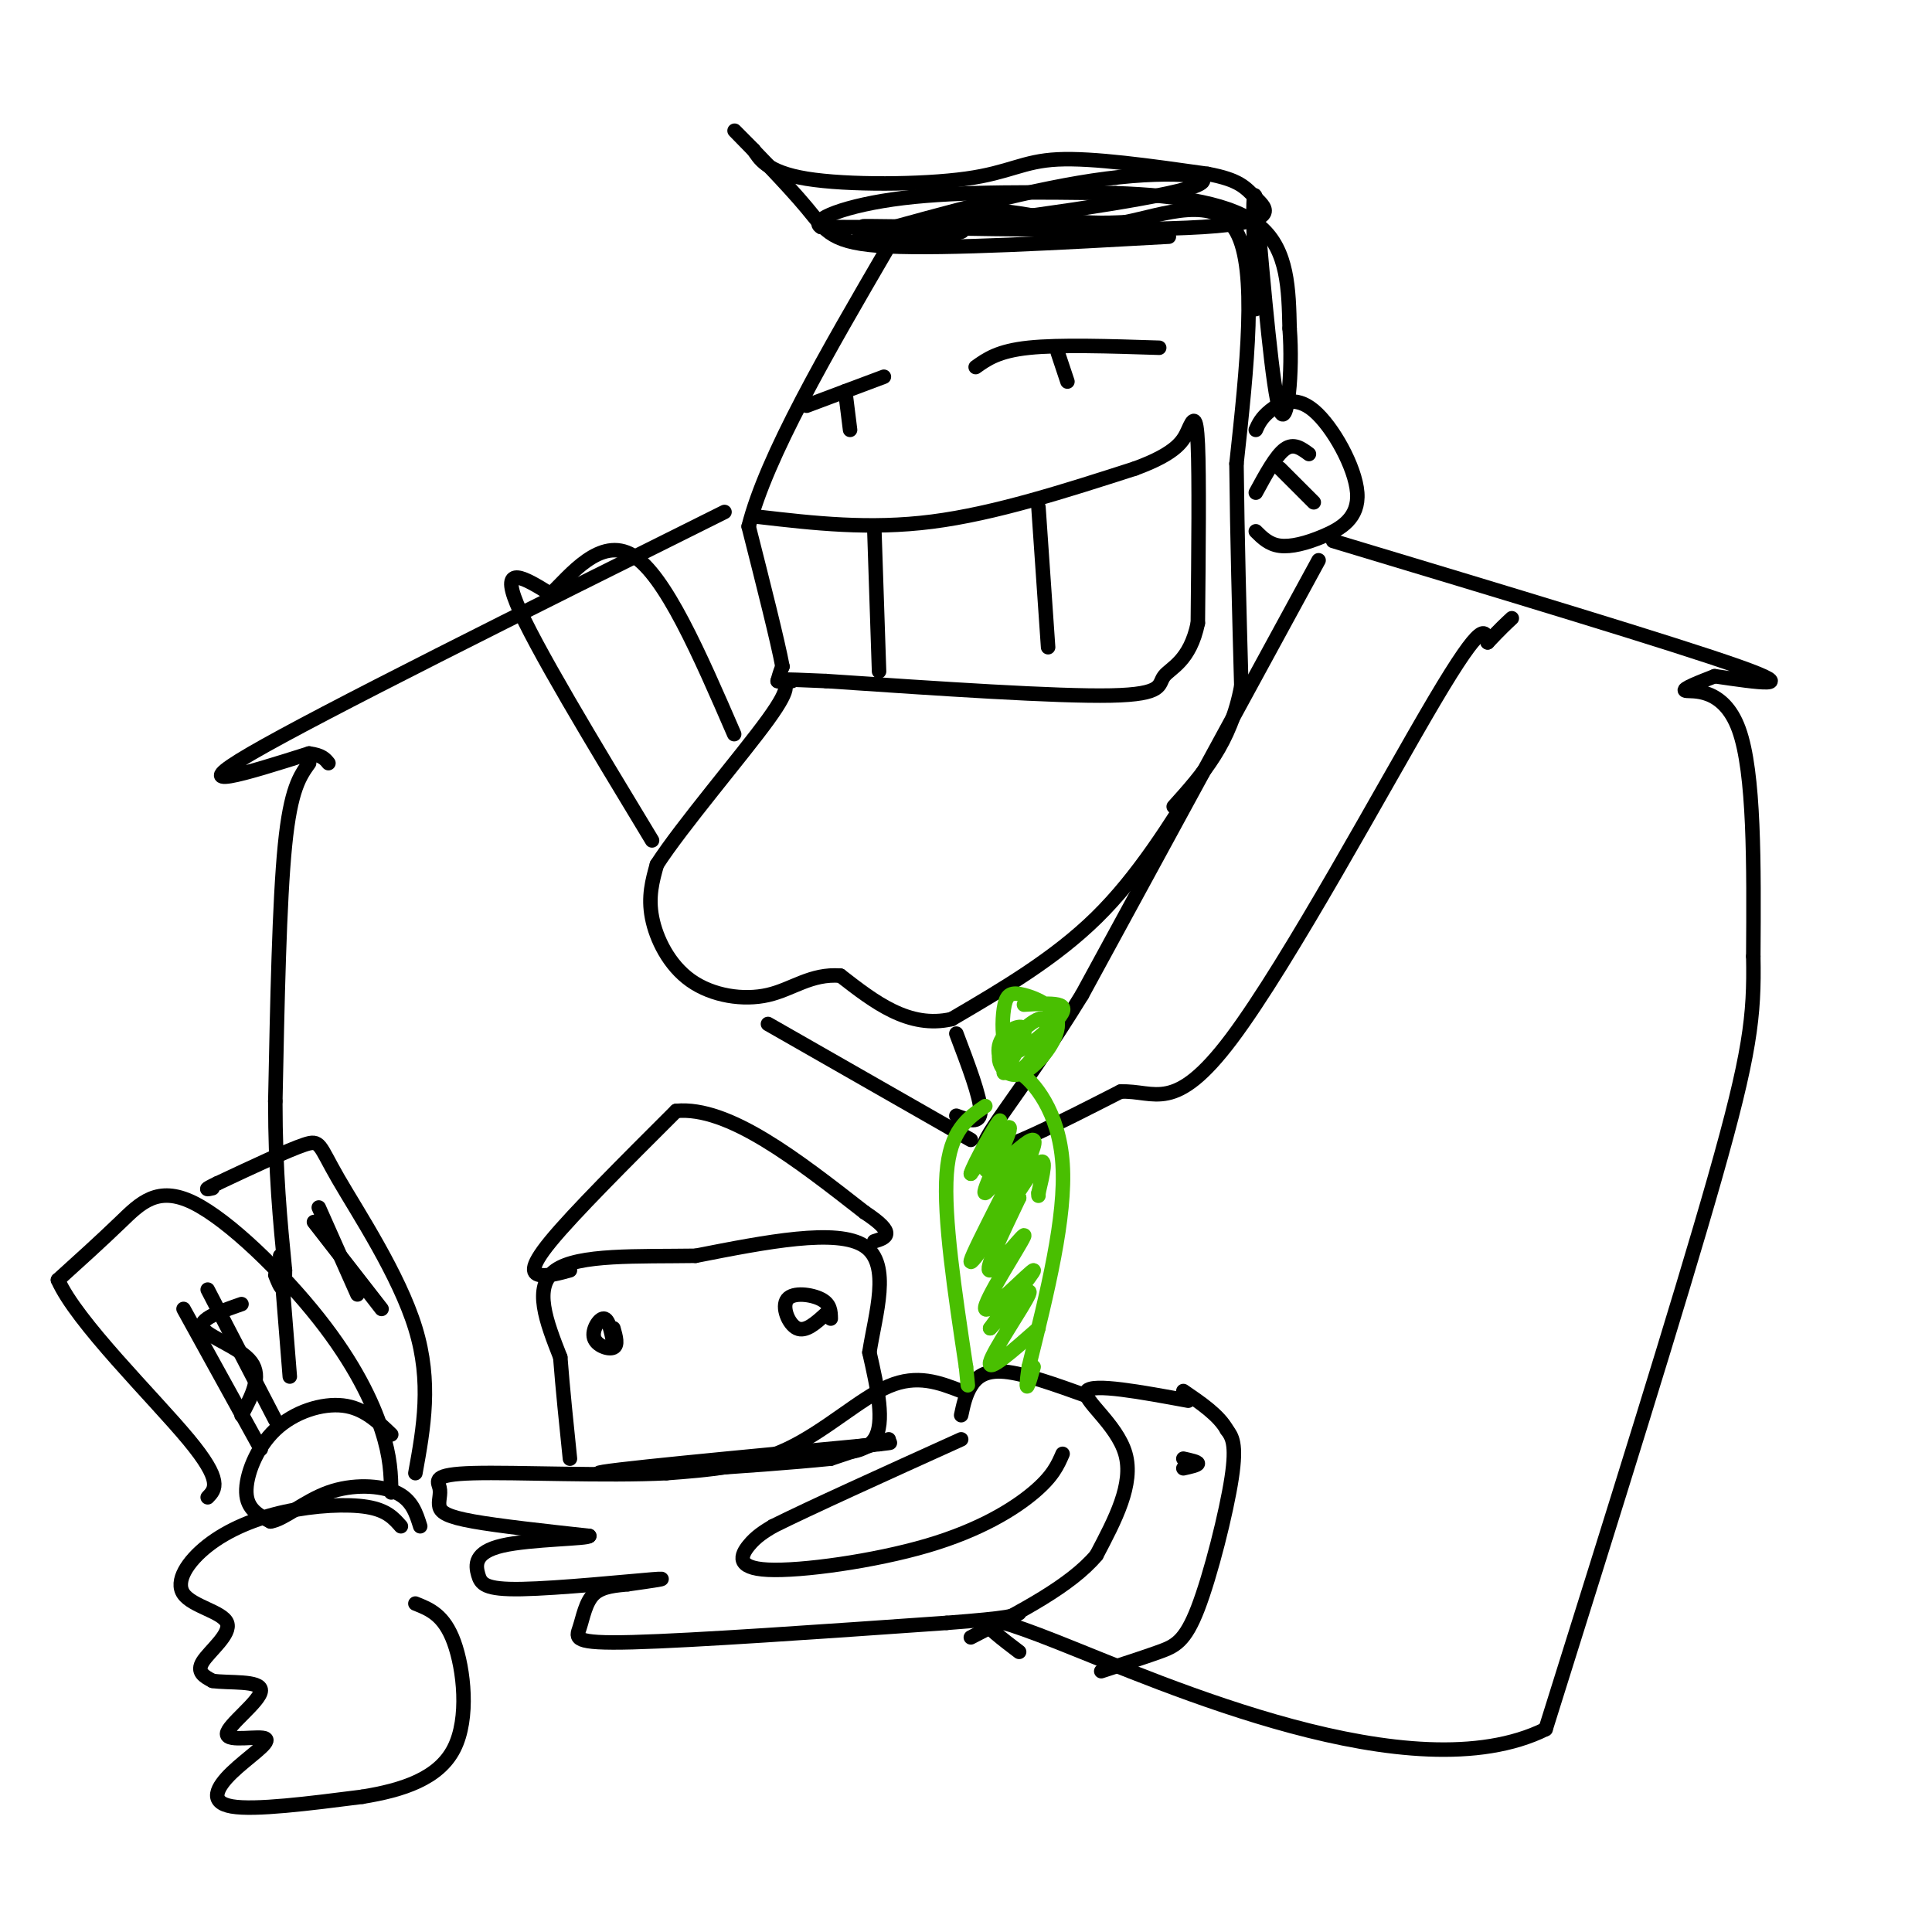 <svg viewBox='0 0 400 400' version='1.1' xmlns='http://www.w3.org/2000/svg' xmlns:xlink='http://www.w3.org/1999/xlink'><g fill='none' stroke='#000000' stroke-width='3' stroke-linecap='round' stroke-linejoin='round'><path d='M249,160c-6.667,10.750 -13.333,21.500 -22,30c-8.667,8.500 -19.333,14.750 -30,21'/><path d='M197,211c-8.833,2.000 -15.917,-3.500 -23,-9'/><path d='M174,202c-6.116,-0.477 -9.907,2.831 -15,4c-5.093,1.169 -11.486,0.199 -16,-3c-4.514,-3.199 -7.147,-8.628 -8,-13c-0.853,-4.372 0.073,-7.686 1,-11'/><path d='M136,179c5.178,-8.022 17.622,-22.578 23,-30c5.378,-7.422 3.689,-7.711 2,-8'/><path d='M161,141c0.500,-1.833 0.750,-2.417 1,-3'/><path d='M162,138c-1.000,-5.333 -4.000,-17.167 -7,-29'/><path d='M155,109c3.667,-14.500 16.333,-36.250 29,-58'/><path d='M184,51c10.867,-10.400 23.533,-7.400 32,-6c8.467,1.400 12.733,1.200 17,1'/><path d='M233,46c7.756,-1.533 18.644,-5.867 23,2c4.356,7.867 2.178,27.933 0,48'/><path d='M256,96c0.167,15.667 0.583,30.833 1,46'/><path d='M257,142c-2.167,11.833 -8.083,18.417 -14,25'/><path d='M157,107c11.500,1.333 23.000,2.667 36,1c13.000,-1.667 27.500,-6.333 42,-11'/><path d='M235,97c8.869,-3.250 10.042,-5.875 11,-8c0.958,-2.125 1.702,-3.750 2,3c0.298,6.750 0.149,21.875 0,37'/><path d='M248,129c-1.631,7.940 -5.708,9.292 -7,11c-1.292,1.708 0.202,3.774 -11,4c-11.202,0.226 -35.101,-1.387 -59,-3'/><path d='M171,141c-11.000,-0.500 -9.000,-0.250 -7,0'/><path d='M182,139c0.000,0.000 -1.000,-30.000 -1,-30'/><path d='M217,134c0.000,0.000 -2.000,-29.000 -2,-29'/><path d='M240,72c-10.333,-0.333 -20.667,-0.667 -27,0c-6.333,0.667 -8.667,2.333 -11,4'/><path d='M219,73c0.000,0.000 2.000,6.000 2,6'/><path d='M183,78c0.000,0.000 -16.000,6.000 -16,6'/><path d='M175,81c0.000,0.000 1.000,8.000 1,8'/><path d='M260,89c0.562,-1.242 1.123,-2.485 3,-4c1.877,-1.515 5.069,-3.304 9,0c3.931,3.304 8.600,11.700 9,17c0.400,5.300 -3.469,7.504 -7,9c-3.531,1.496 -6.723,2.285 -9,2c-2.277,-0.285 -3.638,-1.642 -5,-3'/><path d='M260,102c2.083,-3.833 4.167,-7.667 6,-9c1.833,-1.333 3.417,-0.167 5,1'/><path d='M265,97c0.000,0.000 7.000,7.000 7,7'/><path d='M276,112c35.417,10.667 70.833,21.333 84,26c13.167,4.667 4.083,3.333 -5,2'/><path d='M355,140c-2.750,1.071 -7.125,2.750 -6,3c1.125,0.250 7.750,-0.929 11,8c3.250,8.929 3.125,27.964 3,47'/><path d='M363,198c0.244,12.467 -0.644,20.133 -8,46c-7.356,25.867 -21.178,69.933 -35,114'/><path d='M320,358c-27.533,13.644 -78.867,-9.244 -101,-18c-22.133,-8.756 -15.067,-3.378 -8,2'/><path d='M246,290c-9.889,-1.822 -19.778,-3.644 -21,-2c-1.222,1.644 6.222,6.756 8,13c1.778,6.244 -2.111,13.622 -6,21'/><path d='M227,322c-5.333,6.333 -15.667,11.667 -26,17'/><path d='M228,346c4.381,-1.417 8.762,-2.833 12,-4c3.238,-1.167 5.333,-2.083 8,-9c2.667,-6.917 5.905,-19.833 7,-27c1.095,-7.167 0.048,-8.583 -1,-10'/><path d='M254,296c-1.667,-3.000 -5.333,-5.500 -9,-8'/><path d='M245,302c1.500,0.333 3.000,0.667 3,1c0.000,0.333 -1.500,0.667 -3,1'/><path d='M220,301c-1.005,2.321 -2.010,4.641 -6,8c-3.990,3.359 -10.967,7.756 -22,11c-11.033,3.244 -26.124,5.335 -33,5c-6.876,-0.335 -5.536,-3.096 -4,-5c1.536,-1.904 3.268,-2.952 5,-4'/><path d='M160,316c7.333,-3.667 23.167,-10.833 39,-18'/><path d='M225,289c-6.444,-2.311 -12.889,-4.622 -17,-5c-4.111,-0.378 -5.889,1.178 -7,3c-1.111,1.822 -1.556,3.911 -2,6'/><path d='M199,288c-4.556,-1.756 -9.111,-3.511 -15,-1c-5.889,2.511 -13.111,9.289 -21,13c-7.889,3.711 -16.444,4.356 -25,5'/><path d='M138,305c-12.512,0.646 -31.292,-0.238 -40,0c-8.708,0.238 -7.344,1.600 -7,3c0.344,1.400 -0.330,2.838 0,4c0.330,1.162 1.666,2.046 7,3c5.334,0.954 14.667,1.977 24,3'/><path d='M122,318c-0.034,0.611 -12.120,0.639 -18,2c-5.880,1.361 -5.556,4.056 -5,6c0.556,1.944 1.342,3.139 9,3c7.658,-0.139 22.188,-1.611 27,-2c4.812,-0.389 -0.094,0.306 -5,1'/><path d='M130,328c-2.209,0.244 -5.231,0.354 -7,2c-1.769,1.646 -2.284,4.828 -3,7c-0.716,2.172 -1.633,3.335 11,3c12.633,-0.335 38.817,-2.167 65,-4'/><path d='M196,336c13.333,-1.000 14.167,-1.500 15,-2'/><path d='M150,106c-41.833,20.833 -83.667,41.667 -98,50c-14.333,8.333 -1.167,4.167 12,0'/><path d='M64,156c2.667,0.333 3.333,1.167 4,2'/><path d='M64,158c-1.917,2.667 -3.833,5.333 -5,17c-1.167,11.667 -1.583,32.333 -2,53'/><path d='M57,228c0.000,14.667 1.000,24.833 2,35'/><path d='M59,263c0.000,6.000 -1.000,3.500 -2,1'/><path d='M184,298c0.000,0.000 -12.000,4.000 -12,4'/><path d='M172,302c-15.111,1.556 -46.889,3.444 -48,3c-1.111,-0.444 28.444,-3.222 58,-6'/><path d='M182,299c7.024,-0.798 -4.417,0.208 -7,1c-2.583,0.792 3.690,1.369 6,-2c2.310,-3.369 0.655,-10.685 -1,-18'/><path d='M180,280c1.178,-7.778 4.622,-18.222 -1,-22c-5.622,-3.778 -20.311,-0.889 -35,2'/><path d='M144,260c-11.933,0.178 -24.267,-0.378 -29,3c-4.733,3.378 -1.867,10.689 1,18'/><path d='M116,281c0.500,6.500 1.250,13.750 2,21'/><path d='M118,263c-2.178,0.600 -4.356,1.200 -6,1c-1.644,-0.200 -2.756,-1.200 2,-7c4.756,-5.800 15.378,-16.400 26,-27'/><path d='M140,230c10.833,-1.000 24.917,10.000 39,21'/><path d='M179,251c6.833,4.500 4.417,5.250 2,6'/><path d='M171,272c-2.113,1.923 -4.226,3.845 -6,3c-1.774,-0.845 -3.208,-4.458 -2,-6c1.208,-1.542 5.060,-1.012 7,0c1.940,1.012 1.970,2.506 2,4'/><path d='M127,275c0.500,1.768 1.000,3.536 0,4c-1.000,0.464 -3.500,-0.375 -4,-2c-0.500,-1.625 1.000,-4.036 2,-4c1.000,0.036 1.500,2.518 2,5'/><path d='M273,116c0.000,0.000 -49.000,90.000 -49,90'/><path d='M224,206c-13.311,21.644 -22.089,30.756 -20,32c2.089,1.244 15.044,-5.378 28,-12'/><path d='M232,226c7.167,-0.321 11.083,4.875 23,-11c11.917,-15.875 31.833,-52.821 42,-70c10.167,-17.179 10.583,-14.589 11,-12'/><path d='M308,133c2.667,-2.833 3.833,-3.917 5,-5'/><path d='M201,236c0.000,0.000 -42.000,-24.000 -42,-24'/><path d='M198,231c2.500,0.917 5.000,1.833 5,-1c0.000,-2.833 -2.500,-9.417 -5,-16'/><path d='M135,174c-12.250,-20.250 -24.500,-40.500 -28,-49c-3.500,-8.500 1.750,-5.250 7,-2'/><path d='M114,123c3.933,-3.733 10.267,-12.067 17,-8c6.733,4.067 13.867,20.533 21,37'/><path d='M242,49c-23.024,1.286 -46.048,2.571 -58,2c-11.952,-0.571 -12.833,-3.000 -17,-8c-4.167,-5.000 -11.619,-12.571 -14,-15c-2.381,-2.429 0.310,0.286 3,3'/><path d='M156,31c1.159,1.750 2.558,4.624 11,6c8.442,1.376 23.927,1.255 33,0c9.073,-1.255 11.735,-3.644 19,-4c7.265,-0.356 19.132,1.322 31,3'/><path d='M250,36c6.656,1.233 7.794,2.815 10,5c2.206,2.185 5.478,4.973 -11,6c-16.478,1.027 -52.708,0.293 -65,0c-12.292,-0.293 -0.646,-0.147 11,0'/><path d='M195,47c13.643,-1.548 42.250,-5.417 51,-8c8.750,-2.583 -2.357,-3.881 -17,-2c-14.643,1.881 -32.821,6.940 -51,12'/><path d='M178,49c-1.978,1.689 18.578,-0.089 21,-1c2.422,-0.911 -13.289,-0.956 -29,-1'/><path d='M170,47c-2.689,-1.444 5.089,-4.556 17,-6c11.911,-1.444 27.956,-1.222 44,-1'/><path d='M231,40c13.244,0.467 24.356,2.133 30,7c5.644,4.867 5.822,12.933 6,21'/><path d='M267,68c0.711,9.000 -0.511,21.000 -2,17c-1.489,-4.000 -3.244,-24.000 -5,-44'/><path d='M260,41c-0.833,-3.500 -0.417,9.750 0,23'/><path d='M58,260c0.000,0.000 2.000,25.000 2,25'/><path d='M81,297c-2.851,-2.750 -5.702,-5.500 -10,-6c-4.298,-0.500 -10.042,1.250 -14,5c-3.958,3.750 -6.131,9.500 -6,13c0.131,3.500 2.565,4.750 5,6'/><path d='M56,315c2.714,-0.345 7.000,-4.208 12,-6c5.000,-1.792 10.714,-1.512 14,0c3.286,1.512 4.143,4.256 5,7'/><path d='M83,316c-1.456,-1.664 -2.911,-3.328 -7,-4c-4.089,-0.672 -10.811,-0.353 -17,1c-6.189,1.353 -11.843,3.741 -16,7c-4.157,3.259 -6.815,7.389 -5,10c1.815,2.611 8.104,3.703 9,6c0.896,2.297 -3.601,5.799 -5,8c-1.399,2.201 0.301,3.100 2,4'/><path d='M44,348c3.154,0.520 10.037,-0.180 10,2c-0.037,2.180 -6.996,7.242 -7,9c-0.004,1.758 6.947,0.214 8,1c1.053,0.786 -3.794,3.904 -7,7c-3.206,3.096 -4.773,6.170 0,7c4.773,0.830 15.887,-0.585 27,-2'/><path d='M75,372c8.381,-1.357 15.833,-3.750 19,-10c3.167,-6.250 2.048,-16.357 0,-22c-2.048,-5.643 -5.024,-6.821 -8,-8'/><path d='M81,309c-0.062,-3.630 -0.124,-7.260 -2,-13c-1.876,-5.740 -5.565,-13.590 -13,-23c-7.435,-9.410 -18.617,-20.380 -26,-24c-7.383,-3.620 -10.967,0.108 -15,4c-4.033,3.892 -8.517,7.946 -13,12'/><path d='M12,265c3.800,8.667 19.800,24.333 27,33c7.200,8.667 5.600,10.333 4,12'/><path d='M50,270c-4.533,1.578 -9.067,3.156 -8,5c1.067,1.844 7.733,3.956 10,7c2.267,3.044 0.133,7.022 -2,11'/><path d='M54,300c0.000,0.000 -16.000,-29.000 -16,-29'/><path d='M57,294c0.000,0.000 -14.000,-27.000 -14,-27'/><path d='M86,305c1.708,-9.429 3.417,-18.857 0,-30c-3.417,-11.143 -11.958,-24.000 -16,-31c-4.042,-7.000 -3.583,-8.143 -7,-7c-3.417,1.143 -10.708,4.571 -18,8'/><path d='M45,245c-3.167,1.500 -2.083,1.250 -1,1'/><path d='M66,250c0.000,0.000 8.000,18.000 8,18'/><path d='M79,271c0.000,0.000 -14.000,-18.000 -14,-18'/></g>
<g fill='none' stroke='#49BF01' stroke-width='3' stroke-linecap='round' stroke-linejoin='round'><path d='M212,208c2.778,-0.165 5.555,-0.331 7,0c1.445,0.331 1.556,1.157 0,3c-1.556,1.843 -4.781,4.702 -7,6c-2.219,1.298 -3.432,1.034 -4,-1c-0.568,-2.034 -0.490,-5.840 0,-8c0.490,-2.160 1.391,-2.676 4,-2c2.609,0.676 6.926,2.542 7,6c0.074,3.458 -4.096,8.508 -7,10c-2.904,1.492 -4.544,-0.574 -5,-2c-0.456,-1.426 0.272,-2.213 1,-3'/><path d='M208,217c1.602,-1.931 5.106,-5.260 7,-6c1.894,-0.740 2.179,1.108 1,4c-1.179,2.892 -3.821,6.827 -6,7c-2.179,0.173 -3.894,-3.415 -3,-6c0.894,-2.585 4.398,-4.167 5,-3c0.602,1.167 -1.699,5.084 -4,9'/><path d='M208,222c-0.560,0.762 0.042,-1.833 3,0c2.958,1.833 8.274,8.095 9,19c0.726,10.905 -3.137,26.452 -7,42'/><path d='M213,283c-1.000,7.000 0.000,3.500 1,0'/><path d='M204,229c-3.667,2.500 -7.333,5.000 -8,14c-0.667,9.000 1.667,24.500 4,40'/><path d='M200,283c0.667,6.667 0.333,3.333 0,0'/><path d='M215,275c-5.289,4.667 -10.578,9.333 -10,7c0.578,-2.333 7.022,-11.667 8,-14c0.978,-2.333 -3.511,2.333 -8,7'/><path d='M205,275c1.573,-2.407 9.504,-11.924 9,-12c-0.504,-0.076 -9.444,9.289 -10,8c-0.556,-1.289 7.274,-13.232 8,-15c0.726,-1.768 -5.650,6.638 -7,7c-1.350,0.362 2.325,-7.319 6,-15'/><path d='M211,248c-2.162,2.229 -10.568,15.302 -10,13c0.568,-2.302 10.111,-19.978 11,-23c0.889,-3.022 -6.876,8.609 -8,9c-1.124,0.391 4.393,-10.460 5,-13c0.607,-2.540 -3.697,3.230 -8,9'/><path d='M201,243c0.421,-1.784 5.474,-10.745 6,-11c0.526,-0.255 -3.476,8.194 -3,10c0.476,1.806 5.429,-3.033 8,-5c2.571,-1.967 2.761,-1.063 1,3c-1.761,4.063 -5.474,11.286 -5,11c0.474,-0.286 5.135,-8.082 7,-10c1.865,-1.918 0.932,2.041 0,6'/><path d='M215,247c0.000,1.000 0.000,0.500 0,0'/></g>
</svg>